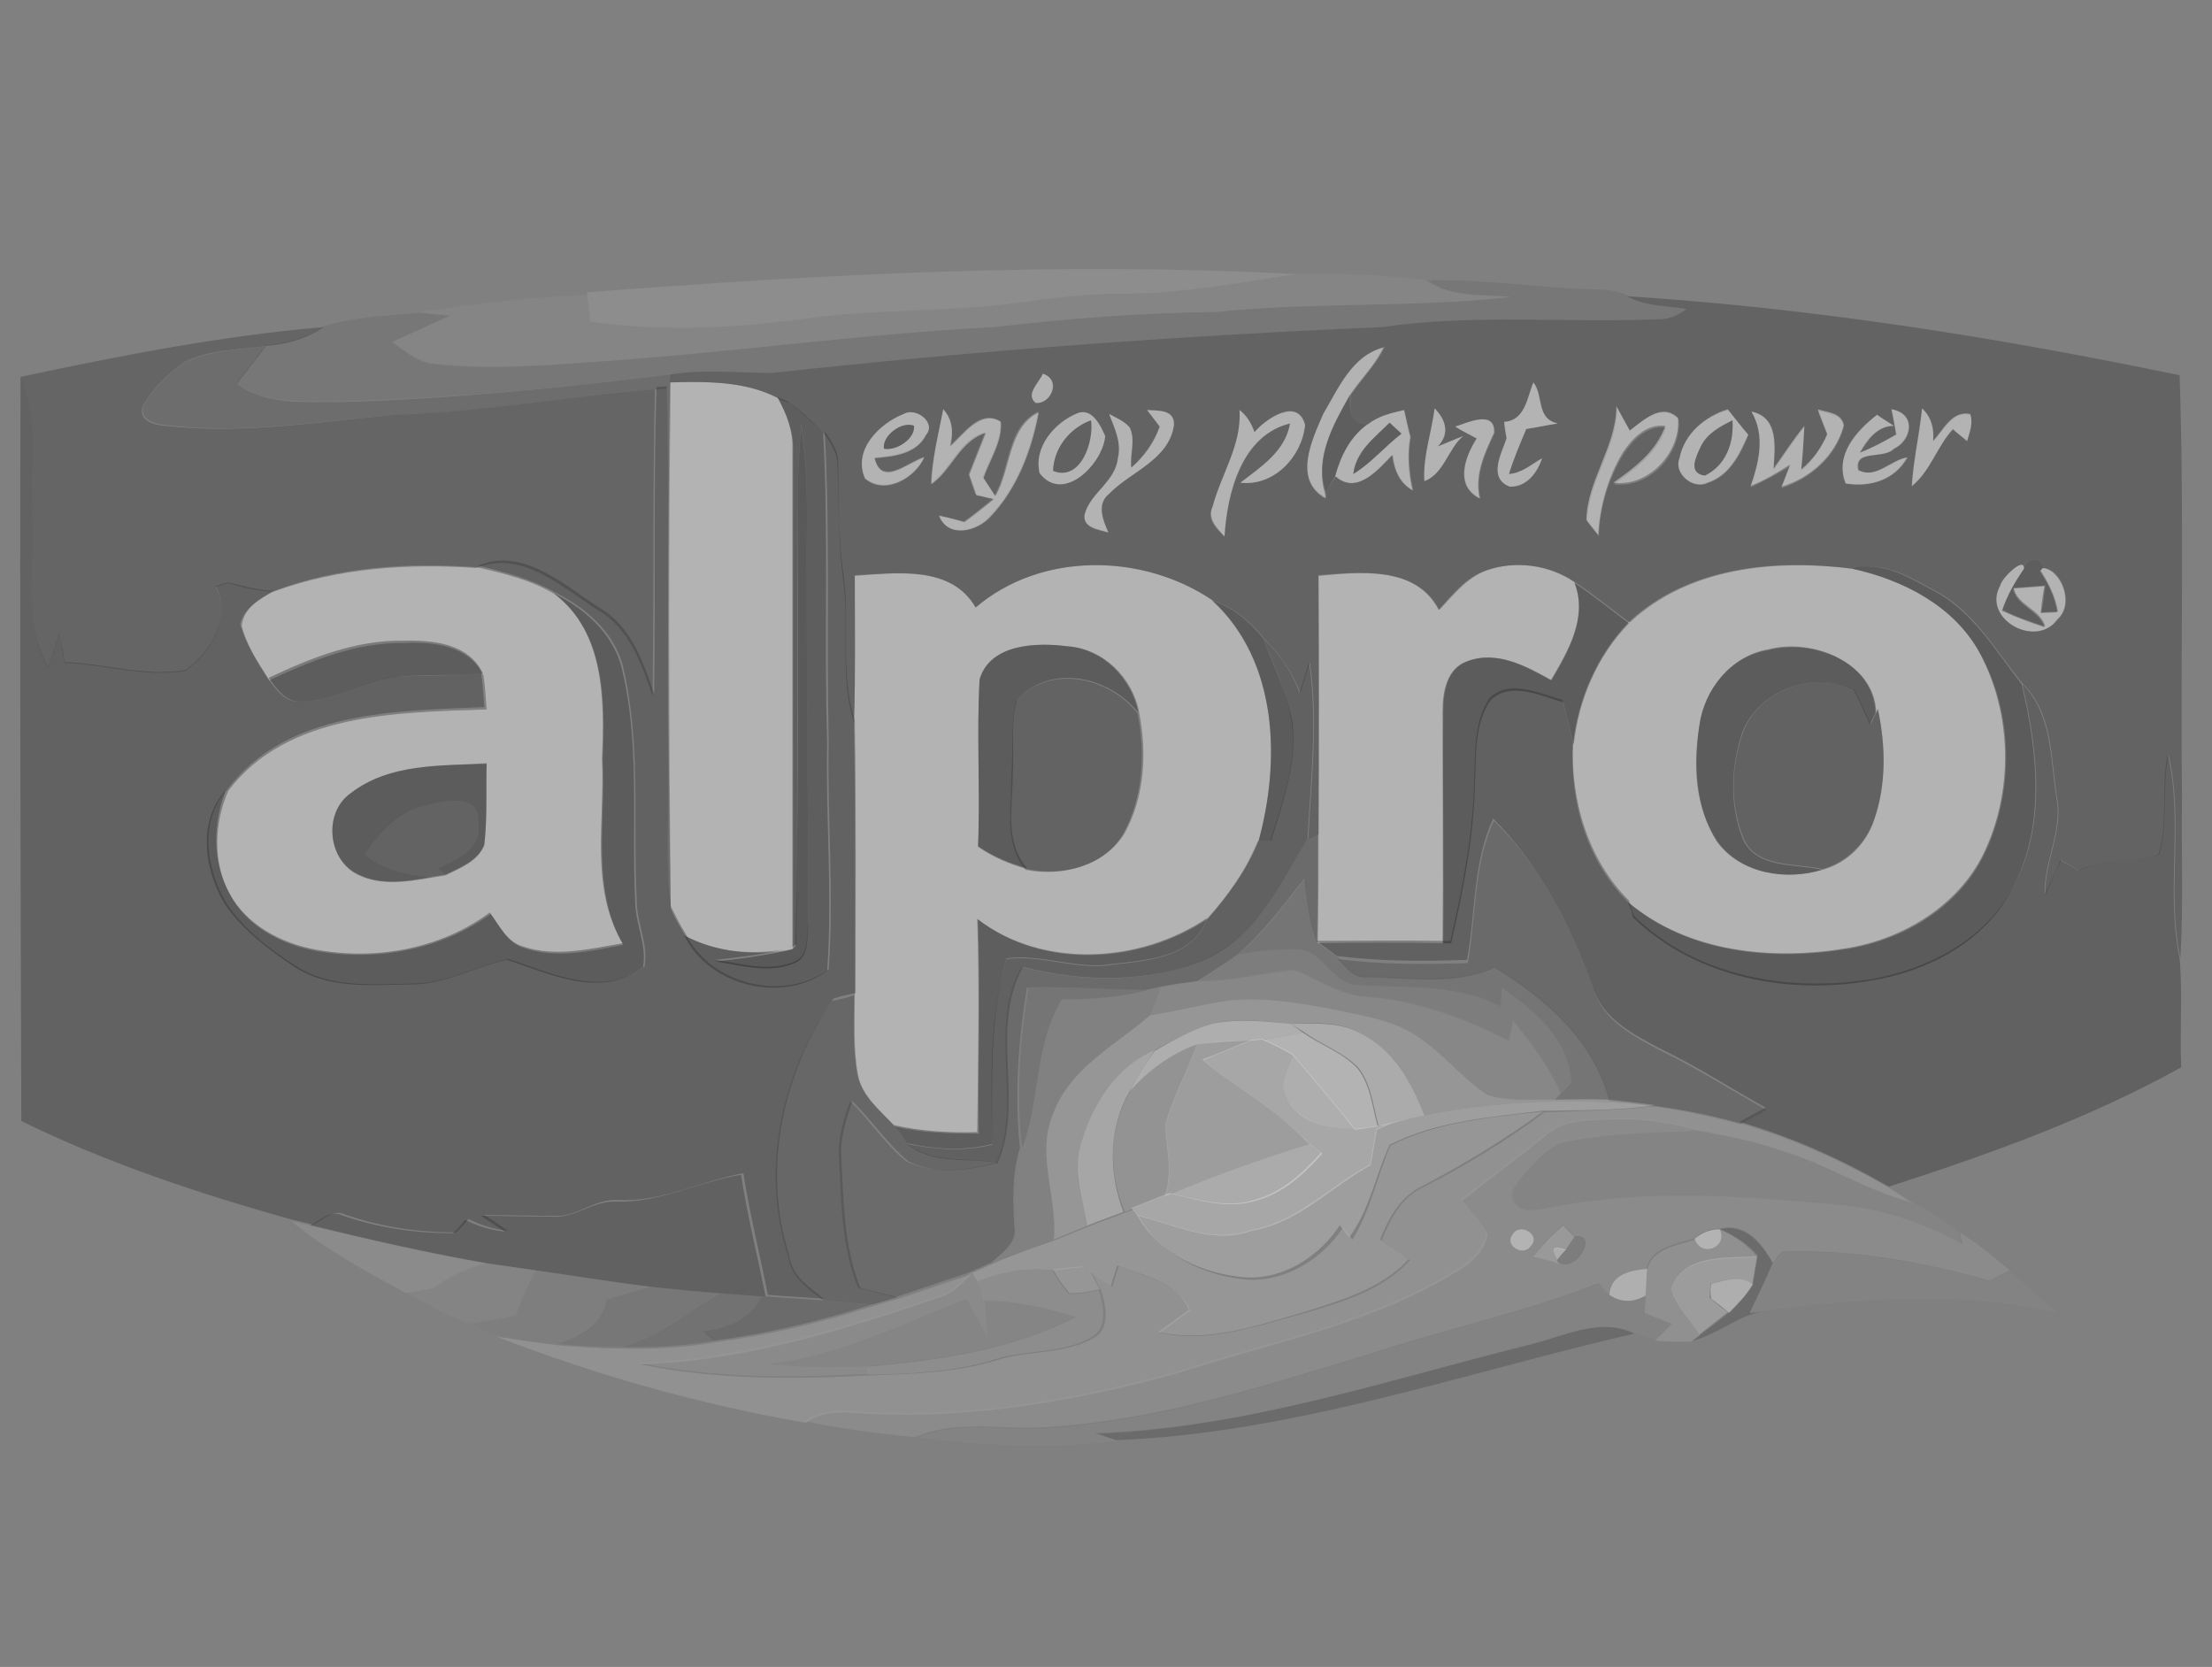 <?xml version="1.0" encoding="utf-8"?>
<!-- Generator: Adobe Illustrator 21.1.0, SVG Export Plug-In . SVG Version: 6.00 Build 0)  -->
<svg version="1.1" id="Layer_1" xmlns="http://www.w3.org/2000/svg" xmlns:xlink="http://www.w3.org/1999/xlink" x="0px" y="0px"
	 viewBox="0 0 280 211" style="enable-background:new 0 0 280 211;" xml:space="preserve">
<rect x="0" y="0" width="280" height="211" fill="#808080" stroke="none"/>
<style type="text/css">
	.st0{opacity:0.4;}
	.st1{fill:#FFFFFF;}
	.st2{fill:#9F9F9F;}
	.st3{fill:#8B8B8B;}
	.st4{fill:#686868;}
	.st5{fill:#383838;}
	.st6{fill:#3B3B3B;}
	.st7{fill:#505050;}
	.st8{fill:#FEFEFE;}
	.st9{fill:#353535;}
	.st10{fill:#2B2B2B;}
	.st11{fill:#1E1E1E;}
	.st12{fill:#313131;}
	.st13{fill:#232323;}
	.st14{fill:#252525;}
	.st15{fill:#282828;}
	.st16{fill:#333333;}
	.st17{fill:#262626;}
	.st18{fill:#373737;}
	.st19{fill:#484848;}
	.st20{fill:#4C4C4C;}
	.st21{fill:#656565;}
	.st22{fill:#2A2A2A;}
	.st23{fill:#797979;}
	.st24{fill:#919191;}
	.st25{fill:#636363;}
	.st26{fill:#818181;}
	.st27{fill:#414141;}
	.st28{fill:#B6B6B6;}
	.st29{fill:#F2F2F2;}
	.st30{fill:#EBEBEB;}
	.st31{fill:#C9C9C9;}
	.st32{fill:#E2E2E2;}
	.st33{fill:#DEDEDE;}
	.st34{fill:#B0B0B0;}
	.st35{fill:#F3F3F3;}
	.st36{fill:#CBCBCB;}
	.st37{fill:#AAAAAA;}
	.st38{fill:#9C9C9C;}
	.st39{fill:#8A8A8A;}
	.st40{fill:#ECECEC;}
	.st41{fill:#9A9A9A;}
	.st42{fill:#BEBEBE;}
	.st43{fill:#777777;}
	.st44{fill:#A8A8A8;}
	.st45{fill:#EDEDED;}
	.st46{fill:#888888;}
	.st47{fill:#C6C6C6;}
	.st48{fill:#898989;}
	.st49{fill:#A0A0A0;}
	.st50{fill:#7A7A7A;}
	.st51{fill:#999999;}
	.st52{fill:#F4F4F4;}
	.st53{fill:#6A6A6A;}
	.st54{fill:#5D5D5D;}
	.st55{fill:#8C8C8C;}
</style>
<g id="_x23_ffffffff" class="st0">
	<path class="st1" d="M84.8,48.4c4.6-0.1,9.4-0.2,13.7,2c1.1,2.1,2,4.3,1.9,6.7c0,21,0,42,0,63l-0.9,0.2c-4.3,0.7-8.8,0.2-12.7-1.8
		c-0.7-1.1-1.4-2.3-1.9-3.5C84.5,92.7,84.5,70.5,84.8,48.4z"/>
	<path class="st1" d="M173.1,53.7c1.3-1,3-1.4,4.6-1.8c0.3,1.1,0.5,2.3,0.8,3.4c-0.4,2.3-0.2,4.6,0.3,6.8c-1.7-1-2.4-2.7-2.6-4.5
		c-1.8,1.9-4.5,5.1-7.2,2.7C169.7,57.7,170.9,55.3,173.1,53.7 M175.9,53.5c-1.9,1.9-4.3,3.6-4.6,6.5c2.3-1.4,4-3.5,6.1-5.1
		C176.9,54.4,176.4,54,175.9,53.5z"/>
	<path class="st1" d="M34.7,74.8c8.2-3.1,17-3.6,25.7-3c3.4,0.8,6.8,1.6,9.8,3.4c6.5,4.9,6.4,13.7,6.1,21c0.4,7.8-1.5,16.3,2.6,23.4
		c-4.1,0.8-8.5,1.8-12.6,0.4c-2-0.6-3-2.7-4.2-4.3c-6.3,4.6-14.5,6-22,4.7c-4.4-0.8-8.9-3.1-11-7.2c-2.2-4-2-9-0.2-13.1
		c7.5-9.9,21.4-9.9,32.7-10.3c-0.1-1.4-0.2-2.9-0.4-4.3c-1.8-3.8-6.4-4.3-10.1-4.1c-6-0.1-11.6,2.2-17,4.7c-1.4-2.2-2.9-4.4-3.5-6.9
		C30.9,76.8,33,75.8,34.7,74.8 M44.4,100.4c-3.3,2.3-3,7.8,0.3,10c2.9,1.8,6.6,1.3,9.9,0.7c0.5-0.1,1.4-0.2,1.8-0.3
		c1.9-0.9,4.1-1.8,4.9-3.8c0.4-3.4,0.2-6.9,0.3-10.3C55.8,96.9,49.3,96.6,44.4,100.4z"/>
	<path class="st1" d="M123.5,76.9c8.3-7.1,21.1-6.9,30-0.9c8.3,7.7,8.6,20.3,5.8,30.5c-1.5,3.7-3.8,6.8-6.4,9.8
		c-8.5,5.7-20.8,6.5-29.1,0.1c0.3,9,0,18.1,0.1,27.1c-3.6,0-7.2-0.1-10.6-0.9c-1.8-2-4.2-3.8-4.7-6.6c-0.6-3.3-0.4-6.6-0.4-9.9
		c0-11.5,0.1-23-0.1-34.5c0.2-6.2,0.1-12.5,0.1-18.7C113.4,72.5,120.4,71.5,123.5,76.9 M124,86c-0.4,7,0.1,14.1-0.2,21.2
		c1.9,1.3,4,2.2,6.2,2.8c4.5,1,9.9-0.4,12.4-4.6c2.5-4.6,2.8-10.1,1.8-15.2c-0.8-4.4-4.5-8.1-9.1-8.4C131.2,81.3,125.3,81.5,124,86z
		"/>
	<path class="st1" d="M182.1,77.2c1.7-1.9,3.4-4.1,6-5c3.7-1.3,8-0.7,11.2,1.5c1.7,4.4-0.7,8.7-2.9,12.4c-3.2-1.8-6.9-3.8-10.6-2.4
		c-2.6,0.9-3.1,3.9-3.1,6.3c-0.1,9.8,0.1,19.6,0,29.4c-5.3-0.1-10.6-0.1-15.9,0c0.1-4.6,0.1-9.1,0.1-13.7c0.1-10.9,0.1-21.9,0-32.8
		C172.2,72.4,179.2,71.6,182.1,77.2z"/>
	<path class="st1" d="M206.1,78.8c7.5-7.1,18.6-8.1,28.4-6.8c6.4,1.4,12.8,4.7,16.1,10.6c4.3,7.7,4.4,17.6,0.6,25.5
		c-3.2,6.7-10.1,10.8-17.2,12c-9.5,1.6-20.2,0.6-27.8-5.8c-5.3-5.2-7.5-12.7-7.1-20C199.7,88.6,202.1,83,206.1,78.8 M215.1,91.9
		c-0.8,4.9-0.6,10.3,2.3,14.6c2.9,4.1,8.7,5,13.3,3.6c3-0.8,5.5-3.2,6.5-6.2c1.6-4.5,1.5-9.5,0.5-14.1l-0.2,0.5
		c-0.1-6.4-8-9.5-13.6-8C219.1,83,215.7,87.3,215.1,91.9z"/>
	<path class="st1" d="M253.2,74.1c0.1-0.8,3.1-3.8,3-2.1c-1.1,1.6-2.1,3.3-2.7,5.2c1.7,0.9,3.6,1.5,5.4,2.1c-0.7-2.3-3.5-2.6-4-4.9
		c1.3-0.1,2.6-0.2,4-0.3c-0.1,0.9-0.3,2.6-0.5,3.4l2.1-0.1c-0.3-1.9-1.2-3.6-2.2-5.2l0.3-0.3c2.3,0,4.1,4.5,1.9,6.5
		C257.7,82.2,250.8,78.3,253.2,74.1z"/>
</g>
<g id="_x23_63b1e3ff" class="st0">
	<path class="st2" d="M74.3,37c29.9-2.3,59.9-3.9,89.9-2.3c-7.4,1.1-14.7,2.5-22.2,2.5c-4.4,0-8.7,0.5-13,1.1
		c-8.6,1.2-17.4,0.8-26,1.9c-9.3,1.3-18.9,1.9-28.3,0.5c-0.1-1.1-0.2-2.2-0.4-3.3L74.3,37z"/>
</g>
<g id="_x23_4e9cd4ff" class="st0">
	<path class="st3" d="M142,37.2c7.5-0.1,14.8-1.4,22.2-2.5c5.4-0.2,10.8,0.1,16.1,0.7l0.4,0.2c3.1,2.1,7,1.6,10.5,2
		c-12.4,1.4-24.9,0.6-37.3,1.9c-9.4,0.1-18.7,0.9-28,1.9c-17.4,0.9-34.6,3.4-52,4.5C67.7,46.3,61.3,46.7,55,46
		c-2.1-0.2-3.7-1.6-5.3-2.8c2.4-1.1,4.9-2.2,7.3-3.3c-1-0.1-2.9-0.3-3.9-0.4c7.1-1.1,14.2-1.9,21.4-2.2c0.1,1.1,0.3,2.2,0.4,3.3
		c9.4,1.4,18.9,0.7,28.3-0.5c8.6-1.1,17.4-0.7,26-1.9C133.3,37.6,137.6,37.2,142,37.2z"/>
</g>
<g id="_x23_2978baff" class="st0">
	<path class="st4" d="M180.7,35.5c6.8-0.2,13.6,0.9,20.4,1.1c1.6,0.1,3.4,0,4.9,0.8c2.3,1.4,5,1.3,7.6,1.7c-1,0.8-2.2,1.2-3.5,1.3
		c-11.7,0.5-23.4-0.7-35,1c-25.8,1.1-51.5,3-77.2,5.8c-4.3,0-8.6-0.5-12.9,0.2C71,49.1,57,50.4,43,50.8c-4.4-0.1-9.3,0.5-13.1-2.3
		c1.2-1.6,2.5-3.2,3.7-4.8c2.6-0.3,5.2-0.9,7.4-2.4C44.8,40.1,49,40,53,39.6c1,0.1,2.9,0.3,3.9,0.4c-2.4,1.1-4.9,2.2-7.3,3.3
		c1.6,1.2,3.3,2.6,5.3,2.8c6.3,0.7,12.8,0.3,19.1-0.2c17.4-1.1,34.6-3.6,52-4.5c9.3-1.1,18.6-1.8,28-1.9c12.4-1.3,24.9-0.5,37.3-1.9
		C187.7,37.2,183.8,37.7,180.7,35.5z"/>
</g>
<g id="_x23_00458eff" class="st0">
	<path class="st5" d="M206,37.5c23.5,1.5,46.8,5.2,69.9,10c0.6,17.8,0.1,35.7,0.3,53.5c-0.1,6.8,0.2,13.6-0.2,20.3
		c-1.8-8.5,0.5-17.3-1.5-25.8c-0.9,4.2,0,8.7-1.2,12.7c-3.2,1.1-7,0.4-10.2,2c-0.7-0.4-1.4-0.9-2.2-1.3c-0.7,1.4-1.3,2.9-2,4.3
		c-0.1-4.2,2.3-8,1.5-12.2c-0.8-4.9-0.5-10.7-4.3-14.4c-3.4-4.1-6.1-9.1-10.9-11.7c-3.2-1.7-6.7-4-10.5-2.9
		c-9.8-1.2-20.8-0.3-28.4,6.8c-2.3-1.7-4.5-3.5-6.9-5.1c-3.2-2.2-7.5-2.8-11.2-1.5c-2.5,0.9-4.2,3.1-6,5c-2.9-5.6-10-4.8-15.3-4.4
		c0,11,0,21.9,0,32.8l-1.3,0.6c0.4-7.5,1.3-15,0.2-22.4c-0.4,1.3-0.8,2.6-1.2,3.9c-1-2.6-2.6-4.9-4.6-6.9c-1.7-2.1-3.8-3.9-6.5-4.8
		c-8.8-6-21.7-6.2-30,0.9c-3.1-5.4-10.1-4.3-15.3-4.1c0,6.3,0.1,12.5-0.1,18.7c-1.9-6-0.5-12.2-1.4-18.3c-0.6-4.7-0.5-9.4-0.7-14.1
		c0.1-1.6-0.8-3-1.7-4.2c-1.4-1.4-2.8-2.7-4.4-3.9c-0.4-0.1-1.1-0.4-1.4-0.6c-4.2-2.2-9-2.1-13.7-2l0.1-1c4.3-0.7,8.6-0.2,12.9-0.2
		c25.6-2.8,51.4-4.7,77.2-5.8c11.6-1.7,23.4-0.5,35-1c1.3,0,2.5-0.5,3.5-1.3C211,38.7,208.3,38.8,206,37.5 M167.5,52.4
		c-1.4,3.3-3.9,8.4,0.4,10.6l-0.1-0.7c0.3-0.5,1-1.5,1.3-2c2.7,2.4,5.4-0.9,7.2-2.7c0.2,1.9,0.9,3.6,2.6,4.5
		c-0.5-2.3-0.7-4.5-0.3-6.8c-0.3-1.1-0.6-2.3-0.8-3.4c-1.6,0.3-3.3,0.7-4.6,1.8c-2.4,0-2.4-1.8-2.2-3.7c1.4-2.1,3.2-3.8,4.3-6.1
		C171.2,45,169.4,49.2,167.5,52.4 M131.1,51c1.9,0.2,3.4-2.9,0.9-3.7C131.6,48.3,129.7,49.9,131.1,51 M194.1,48.4
		c-0.8,1.9-1,4.8-3.7,5c0.1,0.5,0.3,1.6,0.3,2.1c-0.7,1.9-2.4,5,0.4,6.1c2.1,0,3.5-1.8,4.1-3.6c-1.3,0.8-2.6,1.9-4.2,2
		c0.6-2,1.4-3.8,2.2-5.7c1.3-0.2,2.6-0.5,4-0.7C194.4,53,195.5,50.1,194.1,48.4 M114.4,52.4c-3.1,1.2-6.5,4.6-4.9,8.1
		c2.5,2.1,6.3,0,7.5-2.7c-2.2,0.7-5.4,3.8-6.3,0.1c2.3-0.2,5.3-0.5,6.5-2.9C118.6,53.5,115.9,51.5,114.4,52.4 M119.4,51.8
		c-0.6,3.1-1.4,6.2-1.6,9.4c2.7-1.9,3.6-5.6,6.9-6.5c-0.7,1.8-1.4,3.5-2.1,5.3c0.2,0.7,0.6,2,0.9,2.6c0.5,0.1,1.6,0.4,2.2,0.5
		c-1.2,1-2.4,2-3.7,2.9c-1.1-0.3-2.1-0.5-3.2-0.8c1.1,2.9,4.8,2.1,6.5,0.1c3.4-3.5,5.2-8.4,6.1-13.2c-4,1.9-3.5,7.2-5.5,10.6
		c-0.5-0.8-1-1.5-1.5-2.3c0.8-2.3,2.4-4.5,2.2-7.1c-2.6-1.6-4.7,1.7-6.4,3.1C120.7,54.8,120.6,53.1,119.4,51.8 M136.4,52.3
		c-2.9,1.1-5.6,4.3-4.8,7.6c3,3.9,8-1.2,8.3-4.7C139.3,53.8,138.2,51.6,136.4,52.3 M140.4,52.4c0.6,1.8,1.6,3.6,1.1,5.6
		c-0.3,2.9-3.5,4.4-4.2,7.1c-0.3,1.8,1.8,2,3,2.3c-0.7-1.6-1.6-3.6,0.1-4.9c2.7-2.8,7.6-4.3,8.2-8.7c0.1-2-2-1.8-3.4-1.9
		c0.4,0.5,1.2,1.6,1.6,2.1c-0.8,2-2,3.8-3.6,5.2c-0.2-1.7,0.5-3.5-0.2-5.1C142.3,53.3,141.3,52.9,140.4,52.4 M156.9,51.9
		c0.3,4.4-2.3,8.1-3.4,12.2c-0.8,1.6,0.4,2.8,1.5,3.8c0.4-5.5,2.2-12.8,8.3-14.3c-0.6,3.5-3.6,5.5-6.3,7.5c4.2,0.5,7.8-3.3,8.2-7.3
		c-0.9-3.5-5-0.7-6.4,0.9C158.4,53.6,157.9,52.6,156.9,51.9 M181.6,51.7c-0.4,3.1-1.5,6.1-1.3,9.2c2.4-0.9,3-4.1,4.9-5.7
		c-0.8,0.3-2.4,1-3.2,1.3C183.5,54.9,183,53.1,181.6,51.7 M206.3,54.5c-0.4-0.7-1.2-2.2-1.6-2.9c0,5.1-3.7,9.4-3.8,14.4
		c0.4,0.5,1.1,1.4,1.5,1.9c0.1-3.7,1.2-7.3,3.1-10.4c1.2-1.8,3-3.7,5.4-3.4c-1.1,3.2-3.9,5.3-6.6,7.2c4.5,0.6,8.6-3.9,8.2-8.2
		C210.3,50.9,208,53.3,206.3,54.5 M212.6,58c-0.8,1.9,1.7,4,3.5,3.2c2.8-0.9,4.2-3.6,5.2-6.1c-0.9-1.1-1.7-2.2-2.6-3.2
		C215.8,52.8,213.2,54.9,212.6,58 M221.7,52.1c1.8,3,1,6.5-0.1,9.6c1.7-0.8,3.4-1.7,5-2.7c-0.3,0.7-0.8,2.1-1.1,2.8
		c3.7-1.2,6.9-4,7.9-7.8c-0.3-1.6-2.1-1.7-3.3-2c0.4,1,0.8,2.1,1.2,3.1c-0.8,1.7-1.9,3.3-3.3,4.5c0.2-1.8,0.3-3.6,0.4-5.5
		c-1.4,1.7-2.6,3.6-3.9,5.4C224.6,56.6,225.1,52.8,221.7,52.1 M243.3,51.7c-0.4,3.3-1.1,6.6-1.3,9.9c2.3-1.9,3.1-5,5.2-7.2
		c0.5,0.4,1.4,1.1,1.8,1.5c0.3-1.1,0.8-2.2,0.4-3.4c-2.3-0.5-3.4,2.1-4.7,3.4C244.9,54.2,244.5,52.8,243.3,51.7 M184.2,54
		c0.9,0.5,1.8,1,2.8,1.5c-1.6,2.3-2.8,6,0.4,7.6c-0.7-3,0.6-5.7,1.8-8.3C189.3,51.8,185.7,53.6,184.2,54 M237.6,52.5
		c-2.7,2-5.4,5.1-3.9,8.7c3.1,0.5,6.2-0.4,7.8-3.3c-2.1,0.4-4,2.8-6.2,1.6c-0.6-2.7,3.2-1.3,4.5-2.7c2.2-1,2.9-4.4-0.3-5
		c0.1,0.8,0.4,2.4,0.6,3.2c-1.5,0.8-3,1.6-4.6,2.3c0.9-1.6,2.2-3.4,4.3-3.4C239,53.5,238.3,53,237.6,52.5 M256.2,72
		c0.1-1.7-2.9,1.2-3,2.1c-2.4,4.2,4.5,8.1,7.2,4.3c2.3-2,0.4-6.4-1.9-6.5C259.1,70.7,256.2,70.2,256.2,72z"/>
</g>
<g id="_x23_004894ff" class="st0">
	<path class="st6" d="M2.6,47.7c12.7-2.7,25.5-5.2,38.4-6.3c-2.2,1.5-4.8,2.2-7.4,2.4c-3.4,0.5-7,0.4-10.2,2c-2.1,1.4-4,3.3-5.3,5.5
		c-0.7,1.9,1.3,2.5,2.8,2.6c9.7,1.1,19.4-0.5,29.1-1.4c11-0.3,21.9-2.3,32.9-3.2c-0.3,12.9-0.1,25.8-0.3,38.8
		c-1.4-4.1-2.9-8.5-6.8-10.8c-4.6-2.9-9.7-7.8-15.5-5.4c-8.7-0.6-17.5,0-25.7,3c-1.9-0.1-3.8-0.5-5.7-1.1c-0.4,0.1-1.2,0.4-1.6,0.5
		c2.1,4-0.6,8.2-3.8,10.6c-5.1,0.9-10.2-0.8-15.3-1c-0.3-1.2-0.5-2.4-0.7-3.6c-0.5,1.4-0.9,2.8-1.4,4.2c-3.3-5.6-1.6-12.3-2-18.5
		C3.7,59.9,5.2,53.4,2.6,47.7z"/>
</g>
<g id="_x23_1160a8ff" class="st0">
	<path class="st7" d="M23.5,45.8c3.2-1.5,6.8-1.5,10.2-2c-1.2,1.6-2.5,3.2-3.7,4.8c3.8,2.8,8.7,2.2,13.1,2.3c14-0.4,28-1.8,41.9-3.5
		l-0.1,1c-0.3,22.2-0.2,44.4,0,66.6c-0.7-5.3-0.2-10.6-0.3-15.9c-0.1-16.6,0.2-33.3-0.2-49.9l-1.3,0.1c-11,0.9-21.9,2.9-32.9,3.2
		C40.4,53.3,30.6,55,21,53.8c-1.4-0.1-3.5-0.7-2.8-2.6C19.5,49.1,21.3,47.2,23.5,45.8z"/>
</g>
<g id="_x23_fffefdff" class="st0">
	<path class="st8" d="M167.5,52.4c1.9-3.2,3.6-7.4,7.6-8.4c-1.1,2.3-2.9,4-4.3,6.1c-2.1,3.7-4.4,7.9-3.1,12.3l0.1,0.7
		C163.6,60.8,166.1,55.6,167.5,52.4z"/>
	<path class="st8" d="M131.1,51c-1.4-1.1,0.6-2.7,0.9-3.7C134.4,48.1,133,51.2,131.1,51z"/>
	<path class="st8" d="M194.1,48.4c1.3,1.7,0.3,4.6,3.1,5.2c-1.3,0.2-2.6,0.5-4,0.7c-0.8,1.9-1.6,3.8-2.2,5.7c1.6-0.1,2.8-1.2,4.2-2
		c-0.6,1.9-2,3.7-4.1,3.6c-2.8-1.1-1-4.2-0.4-6.1c-0.1-0.5-0.3-1.6-0.3-2.1C193.1,53.2,193.3,50.3,194.1,48.4z"/>
	<path class="st8" d="M114.4,52.4c1.5-0.9,4.2,1.1,2.8,2.7c-1.2,2.4-4.1,2.7-6.5,2.9c0.9,3.7,4.1,0.6,6.3-0.1
		c-1.2,2.7-5,4.8-7.5,2.7C107.9,57,111.3,53.6,114.4,52.4 M111.9,56.8c1.5,0.3,4-1.2,3.8-2.9C114.1,53.3,111.6,55.2,111.9,56.8z"/>
	<path class="st8" d="M119.4,51.8c1.2,1.3,1.3,3,0.9,4.7c1.7-1.5,3.8-4.7,6.4-3.1c0.2,2.5-1.4,4.8-2.2,7.1c0.5,0.8,1,1.5,1.5,2.3
		c2-3.4,1.6-8.7,5.5-10.6c-0.9,4.8-2.7,9.6-6.1,13.2c-1.7,1.9-5.4,2.8-6.5-0.1c1.1,0.2,2.1,0.5,3.2,0.8c1.2-0.9,2.5-1.9,3.7-2.9
		c-0.5-0.1-1.6-0.4-2.2-0.5c-0.2-0.7-0.7-2-0.9-2.6c0.7-1.8,1.4-3.5,2.1-5.3c-3.3,1-4.3,4.7-6.9,6.5C118,58,118.8,54.9,119.4,51.8z"
		/>
	<path class="st8" d="M136.4,52.3c1.8-0.7,2.9,1.5,3.5,2.9c-0.3,3.5-5.3,8.6-8.3,4.7C130.8,56.6,133.5,53.5,136.4,52.3 M133.3,59.6
		c3.4,1.4,5.2-3.7,4.8-6.4C135.4,54.2,133.4,56.7,133.3,59.6z"/>
	<path class="st8" d="M140.4,52.4c0.9,0.5,1.9,0.9,2.6,1.7c0.8,1.6,0,3.4,0.2,5.1c1.6-1.4,2.9-3.1,3.6-5.2c-0.4-0.5-1.2-1.6-1.6-2.1
		c1.4,0.1,3.5-0.1,3.4,1.9c-0.6,4.4-5.5,5.9-8.2,8.7c-1.6,1.3-0.8,3.3-0.1,4.9c-1.2-0.4-3.3-0.6-3-2.3c0.7-2.7,3.9-4.1,4.2-7.1
		C142,56,141.1,54.2,140.4,52.4z"/>
	<path class="st8" d="M156.9,51.9c0.9,0.7,1.5,1.7,1.9,2.8c1.4-1.7,5.5-4.5,6.4-0.9c-0.4,4-3.9,7.8-8.2,7.3c2.6-2,5.7-4,6.3-7.5
		c-6.2,1.5-8,8.9-8.3,14.3c-1-1.1-2.2-2.3-1.5-3.8C154.6,60,157.2,56.3,156.9,51.9z"/>
	<path class="st8" d="M181.6,51.7c1.4,1.4,2,3.2,0.4,4.8c0.8-0.3,2.4-1,3.2-1.3c-1.9,1.6-2.4,4.8-4.9,5.7
		C180.1,57.8,181.2,54.8,181.6,51.7z"/>
	<path class="st8" d="M206.3,54.5c1.7-1.3,4.1-3.6,6.1-1.6c0.4,4.3-3.7,8.8-8.2,8.2c2.7-1.9,5.4-3.9,6.6-7.2
		c-2.4-0.3-4.2,1.6-5.4,3.4c-1.9,3.2-2.9,6.8-3.1,10.4c-0.4-0.5-1.1-1.4-1.5-1.9c0.1-5,3.8-9.3,3.8-14.4
		C205.1,52.3,205.9,53.8,206.3,54.5z"/>
	<path class="st8" d="M212.6,58c0.6-3.1,3.2-5.3,6.1-6.2c0.9,1.1,1.7,2.2,2.6,3.2c-1.1,2.5-2.4,5.2-5.2,6.1
		C214.3,62,211.8,59.9,212.6,58 M215.3,56.5c-0.6,1.3-1.7,3.4,0.5,3.7c2.7-1.3,3.7-4.2,3.5-7C217.7,54,216.1,54.8,215.3,56.5z"/>
	<path class="st8" d="M221.7,52.1c3.5,0.7,3,4.5,2.8,7.2c1.3-1.8,2.5-3.7,3.9-5.4c-0.1,1.8-0.2,3.6-0.4,5.5c1.5-1.2,2.6-2.8,3.3-4.5
		c-0.4-1-0.8-2-1.2-3.1c1.2,0.4,3,0.4,3.3,2c-1,3.8-4.2,6.7-7.9,7.8c0.3-0.7,0.8-2.1,1.1-2.8c-1.6,1-3.2,2-5,2.7
		C222.6,58.6,223.5,55.2,221.7,52.1z"/>
	<path class="st8" d="M243.3,51.7c1.2,1.1,1.5,2.6,1.4,4.1c1.3-1.4,2.4-3.9,4.7-3.4c0.4,1.2-0.1,2.3-0.4,3.4
		c-0.5-0.4-1.4-1.1-1.8-1.5c-2,2.2-2.8,5.3-5.2,7.2C242.2,58.2,243,55,243.3,51.7z"/>
	<path class="st8" d="M184.2,54c1.5-0.5,5.1-2.2,4.9,0.8c-1.2,2.6-2.5,5.3-1.8,8.3c-3.2-1.6-1.9-5.2-0.4-7.6
		C186,55,185.1,54.6,184.2,54z"/>
	<path class="st8" d="M237.6,52.5c0.7,0.5,1.4,0.9,2.1,1.4c-2.1,0-3.4,1.8-4.3,3.4c1.6-0.6,3.1-1.4,4.6-2.3
		c-0.1-0.8-0.4-2.4-0.6-3.2c3.3,0.6,2.5,4,0.3,5c-1.3,1.4-5.1,0-4.5,2.7c2.2,1.2,4.1-1.3,6.2-1.6c-1.6,2.9-4.8,3.8-7.8,3.3
		C232.2,57.6,235,54.6,237.6,52.5z"/>
	<path class="st8" d="M159.8,131.6c1.7-0.2,3.4-0.6,5.1-0.9c2.3,1.6,5,2.5,6.9,4.5c1.7,2.1,1.9,4.9,2.6,7.4c-1,0.1-1.9,0.3-2.9,0.4
		c-2.5-3.2-5.2-6.3-7.8-9.4C162.4,132.8,161.1,132.2,159.8,131.6z"/>
	<path class="st8" d="M191.5,156.2c0.9-1.5,3.6,0.1,2.3,1.5C192.8,159.2,190.3,157.6,191.5,156.2z"/>
	<path class="st8" d="M214.5,156.8c1-0.8,2-1.2,3.2-1.2C218.8,157.9,215.3,159.3,214.5,156.8z"/>
</g>
<g id="_x23_004185ff" class="st0">
	<path class="st9" d="M2.6,47.7c2.6,5.7,1.1,12.2,1.5,18.2c0.4,6.2-1.3,12.9,2,18.5c0.5-1.4,0.9-2.8,1.4-4.2
		c0.2,1.2,0.5,2.4,0.7,3.6c5.1,0.2,10.3,1.9,15.3,1c3.2-2.4,5.9-6.6,3.8-10.6c0.4-0.1,1.2-0.4,1.6-0.5c1.9,0.5,3.8,1,5.7,1.1
		c-1.7,1-3.7,2.1-4.2,4.2c0.7,2.5,2.1,4.7,3.5,6.9c1,1.3,2.1,3,4,2.9c4.3,0.1,7.9-2.7,12-3.1c3.7-0.3,7.4-0.1,11-0.5
		c0.2,1.4,0.3,2.9,0.4,4.3C50.2,90,36.3,89.9,28.8,99.9c-3.7,4-2.7,10.2-0.1,14.5c2.2,3.3,5.5,5.8,8.8,7.9c4.3,2.8,9.7,2.3,14.6,2.2
		c4.3,0.1,8.1-2.3,12.3-3.1c5.5,1.8,11.9,5,17.2,0.9c0.5-2.7-1-5.5-1-8.3c-0.5-10,0.6-20.1-1.8-29.9c-1.2-4.2-4.7-7.2-8.5-9.1
		c-3-1.7-6.4-2.6-9.8-3.4c5.8-2.4,10.9,2.5,15.5,5.4c3.9,2.3,5.4,6.8,6.8,10.8c0.2-12.9-0.1-25.8,0.3-38.8l1.3-0.1
		c0.4,16.6,0.1,33.3,0.2,49.9c0.1,5.3-0.4,10.7,0.3,15.9c0.6,1.2,1.2,2.4,1.9,3.5c3.1,6.4,12.4,8.7,18.1,4.5
		c0.7-9.6-0.2-19.2,0-28.9c-0.3-13.1,0.2-26.2-0.5-39.2c0.9,1.3,1.8,2.6,1.7,4.2c0.1,4.7,0,9.4,0.7,14.1c0.8,6.1-0.5,12.4,1.4,18.3
		c0.2,11.5,0.1,23,0.1,34.5c-1,0.2-1.9,0.4-2.8,0.7c-6.4,9.4-9.1,21.5-5.6,32.5c0.3,2.6,2.5,4,4.4,5.5c-2.4-0.2-4.8-0.3-7.1-0.5
		c-1-5.1-2.3-10.2-3.1-15.4c-5.4,1-10.4,3.7-15.9,3.4c-2.9-0.2-5.2,2.2-8.1,2c-2.9,0-5.9-0.1-8.8-0.1c1,0.6,2,1.3,3,2
		c-1.8-0.2-3.4-0.7-5-1.5c-0.5,0.6-1,1.2-1.6,1.7c-4.8,0-9.6-0.7-14.1-2.3c-1.5-0.7-2.7,0.8-4,1.3c-0.6-0.1-1.9-0.5-2.6-0.6
		c-11.7-3.3-23.3-7.1-34.3-12.5C2.6,110.6,2.5,79.2,2.6,47.7z"/>
</g>
<g id="_x23_112c69ff" class="st0">
	<path class="st10" d="M98.4,50.3c0.4,0.1,1.1,0.4,1.4,0.6c1.6,1.1,3.1,2.5,4.4,3.9c0.7,13.1,0.1,26.2,0.5,39.2
		c-0.2,9.6,0.7,19.3,0,28.9c-5.7,4.2-15,1.9-18.1-4.5c3.9,2.1,8.3,2.5,12.7,1.8c-2.9,0.6-5.8,1-8.7,1.3c3.3,0.5,6.8,1.6,10,0.2
		c1.9-0.8,1.4-3.1,1.7-4.8c0-16-0.2-32-0.2-48c0.1-5.1,0.1-10.2-0.7-15.2c-0.2,2.7-0.4,5.4-0.4,8.1c-0.1,19.2,0,38.5-0.2,57.7
		l-0.5,0.4c0-21,0-42,0-63C100.4,54.6,99.6,52.4,98.4,50.3z"/>
	<path class="st10" d="M167.8,62.3c-1.4-4.4,1-8.6,3.1-12.3c-0.1,1.8-0.1,3.7,2.2,3.7c-2.2,1.6-3.4,4-4.1,6.6
		C168.7,60.8,168.1,61.8,167.8,62.3z"/>
	<path class="st10" d="M111.9,56.8c-0.3-1.6,2.3-3.6,3.8-2.9C115.8,55.6,113.4,57.1,111.9,56.8z"/>
	<path class="st10" d="M175.9,53.5c0.5,0.5,1,0.9,1.5,1.4c-2.1,1.6-3.8,3.7-6.1,5.1C171.7,57.1,174,55.4,175.9,53.5z"/>
	<path class="st10" d="M256.2,72c0.1-1.8,2.9-1.3,2.3,0l-0.3,0.3c1.1,1.6,1.9,3.3,2.2,5.2l-2.1,0.1c0.1-0.9,0.3-2.6,0.5-3.4
		c-1.3,0.1-2.6,0.2-4,0.3c0.5,2.3,3.3,2.7,4,4.9c-1.8-0.6-3.7-1.3-5.4-2.1C254.1,75.3,255.1,73.6,256.2,72z"/>
</g>
<g id="_x23_1b164dff" class="st0">
	<path class="st11" d="M101,62c0-2.7,0.2-5.4,0.4-8.1c0.8,5,0.8,10.1,0.7,15.2c0,16,0.2,32,0.2,48c-0.2,1.7,0.2,4-1.7,4.8
		c-3.2,1.4-6.8,0.3-10-0.2c2.9-0.3,5.8-0.7,8.7-1.3l0.9-0.2l0.5-0.4C101.1,100.4,101,81.2,101,62z"/>
</g>
<g id="_x23_003c7dff" class="st0">
	<path class="st12" d="M133.3,59.6c0.1-2.9,2.1-5.4,4.8-6.4C138.5,56,136.8,61,133.3,59.6z"/>
	<path class="st12" d="M215.3,56.5c0.8-1.6,2.5-2.5,4-3.3c0.2,2.8-0.8,5.7-3.5,7C213.6,59.9,214.7,57.8,215.3,56.5z"/>
	<path class="st12" d="M256,86.6c3.8,3.8,3.5,9.5,4.3,14.4c0.8,4.2-1.6,8-1.5,12.2c0.7-1.4,1.4-2.8,2-4.3c0.7,0.4,1.5,0.8,2.2,1.3
		c3.2-1.6,7-0.9,10.2-2c1.3-4,0.3-8.5,1.2-12.7c2,8.5-0.3,17.3,1.5,25.8c0.4,4.6,0,9.2,0.2,13.8c-11.7,6.5-24.3,11-37,15.1
		c-5.9-3.4-12.3-6.3-18.9-8.2c1.1-0.6,2.2-1.2,3.3-1.8c-4.5-2.5-8.8-5.3-13.4-7.5c-3.4-1.8-7.3-3.8-8.5-7.8
		c-2.8-7.8-6.7-15.4-12.6-21.3c-2.6,5.7-2.2,11.9-3.3,17.9c-5.5,0.2-11,0.2-16.5-0.5c-0.9-0.7-1.7-1.3-2.6-1.9
		c5.3,0,10.6-0.1,15.9,0c0.3,0,0.8,0,1.1,0c1.5-6.7,2.9-13.5,3-20.4c0.2-3.5-0.1-7.4,2-10.4c2.6-2.4,6.3-0.5,9.2,0.3
		c0.4,1.8,0.9,3.6,1.3,5.4c-0.3,7.3,1.9,14.8,7.1,20c0.1,0.5,0.4,1.4,0.6,1.9c7.8,7.7,19.7,9.8,30.3,8c7-1.3,14.1-4.9,17.6-11.4
		C259.1,104.7,258,95.2,256,86.6z"/>
</g>
<g id="_x23_142156ff" class="st0">
	<path class="st13" d="M234.5,72c3.8-1.1,7.3,1.2,10.5,2.9c4.8,2.6,7.6,7.5,10.9,11.7c2,8.5,3.1,18.1-1.3,26.1
		c-3.4,6.5-10.5,10.2-17.6,11.4c-10.5,1.9-22.4-0.3-30.3-8c-0.1-0.5-0.4-1.4-0.6-1.9c7.6,6.4,18.3,7.4,27.8,5.8
		c7.1-1.2,14-5.4,17.2-12c3.8-7.9,3.6-17.8-0.6-25.5C247.3,76.7,240.9,73.4,234.5,72z"/>
</g>
<g id="_x23_14245dff" class="st0">
	<path class="st14" d="M199.3,73.8c2.4,1.6,4.6,3.4,6.9,5.1c-4,4.1-6.4,9.7-7,15.4c-0.4-1.8-0.9-3.6-1.3-5.4
		c-2.9-0.8-6.6-2.7-9.2-0.3c-2.1,3-1.8,6.9-2,10.4c-0.1,6.9-1.5,13.7-3,20.4c-0.3,0-0.8,0-1.1,0c0.1-9.8,0-19.6,0-29.4
		c0-2.4,0.5-5.4,3.1-6.3c3.7-1.4,7.4,0.6,10.6,2.4C198.5,82.4,201,78.1,199.3,73.8z"/>
</g>
<g id="_x23_152359ff" class="st0">
	<path class="st14" d="M70.1,75.1c3.8,1.9,7.3,4.9,8.5,9.1c2.5,9.8,1.3,19.9,1.8,29.9c0,2.8,1.5,5.5,1,8.3
		c-5.3,4.1-11.7,0.9-17.2-0.9c-4.1,0.8-7.9,3.2-12.3,3.1c-4.9,0.1-10.3,0.6-14.6-2.2c-3.3-2.2-6.5-4.6-8.8-7.9
		c-2.6-4.3-3.6-10.5,0.1-14.5C27,104,26.8,109,29,113c2.2,4.1,6.6,6.4,11,7.2c7.6,1.4,15.8-0.1,22-4.7c1.2,1.6,2.1,3.7,4.2,4.3
		c4.1,1.4,8.5,0.3,12.6-0.4c-4.2-7.1-2.2-15.6-2.6-23.4C76.5,88.8,76.6,80,70.1,75.1z"/>
</g>
<g id="_x23_191f57ff" class="st0">
	<path class="st13" d="M153.4,76c2.7,0.9,4.8,2.7,6.5,4.8c1.3,3.5,3,6.9,3.7,10.6c0.6,5.2-1.2,10.2-2.7,15c-0.4,0-1.2,0.1-1.6,0.1
		C162.1,96.3,161.8,83.7,153.4,76z"/>
</g>
<g id="_x23_152761ff" class="st0">
	<path class="st15" d="M34,85.8c5.3-2.5,11-4.8,17-4.7c3.7-0.1,8.3,0.3,10.1,4.1c-3.7,0.4-7.4,0.1-11,0.5c-4.2,0.4-7.8,3.1-12,3.1
		C36.1,88.9,35,87.1,34,85.8z"/>
</g>
<g id="_x23_01407aff" class="st0">
	<path class="st16" d="M159.9,80.8c2,1.9,3.6,4.2,4.6,6.9c0.4-1.3,0.8-2.6,1.2-3.9c1.1,7.4,0.2,15-0.2,22.4
		c-3.4,5.7-6.5,12.4-13,15.3c-7.3,3-15.5,2.8-23,0.9c-4.3,7.7,0.2,17-3.2,24.8c-3.8-0.7-8.3,0.3-11.5-2.4c3.5,0.7,7.2,1,10.8,0.1
		c-0.1-7.8-0.5-15.9,1.8-23.5c4.5-0.6,9,1.5,13.5,0.7c4.4-0.5,10.2-0.9,11.9-5.8c2.6-2.9,4.9-6.1,6.4-9.8c0.4,0,1.2-0.1,1.6-0.1
		c1.5-4.8,3.4-9.8,2.7-15C162.9,87.7,161.3,84.3,159.9,80.8z"/>
</g>
<g id="_x23_14245cff" class="st0">
	<path class="st14" d="M124,86c1.3-4.5,7.2-4.7,11-4.2c4.6,0.3,8.2,4,9.1,8.4c-3.7-4.6-11.1-6.3-15.4-1.6c-0.8,3.1-0.3,6.3-0.5,9.4
		c0,4-1.1,8.5,1.8,11.9c-2.2-0.6-4.3-1.5-6.2-2.8C124.1,100.2,123.6,93.1,124,86z"/>
</g>
<g id="_x23_13255dff" class="st0">
	<path class="st17" d="M215.1,91.9c0.6-4.6,4-8.9,8.7-9.7c5.6-1.5,13.4,1.6,13.6,8c-0.2,0.4-0.5,1.1-0.7,1.5c-0.7-1.5-1.3-3-2.1-4.4
		c-5.1-2.5-12.1,0.1-14.1,5.5c-1.4,4.3-1.6,9.1,0.1,13.4c1.7,3.8,6.6,3.1,10,3.9c-4.6,1.4-10.3,0.5-13.3-3.6
		C214.6,102.2,214.4,96.8,215.1,91.9z"/>
</g>
<g id="_x23_00438aff" class="st0">
	<path class="st18" d="M128.6,88.7c4.3-4.7,11.8-3,15.4,1.6c1,5,0.7,10.6-1.8,15.2c-2.4,4.2-7.9,5.5-12.4,4.6
		c-2.8-3.4-1.7-7.9-1.8-11.9C128.3,94.9,127.9,91.7,128.6,88.7z"/>
	<path class="st18" d="M46.2,108.2c1.7-3.1,4.4-5.6,7.9-6.3c2.2-0.5,6.6-1.5,6.4,2c0.7,3.4-2.6,5-5.2,6c0.3,0.2,0.8,0.6,1.1,0.8
		c-0.5,0.1-1.4,0.2-1.8,0.3C51.6,110.8,48.6,110.1,46.2,108.2z"/>
</g>
<g id="_x23_004187ff" class="st0">
	<path class="st9" d="M220.6,92.8c1.9-5.4,9-8,14.1-5.5c0.8,1.4,1.4,2.9,2.1,4.4c0.2-0.4,0.5-1.1,0.7-1.5l0.2-0.5
		c1,4.6,1.1,9.6-0.5,14.1c-1,2.9-3.5,5.4-6.5,6.2c-3.4-0.8-8.4-0.1-10-3.9C219,101.9,219.1,97.1,220.6,92.8z"/>
</g>
<g id="_x23_14255dff" class="st0">
	<path class="st17" d="M44.4,100.4c4.9-3.8,11.4-3.4,17.2-3.8c-0.1,3.4,0.1,6.9-0.3,10.3c-0.8,2.1-3.1,2.9-4.9,3.8
		c-0.3-0.2-0.8-0.6-1.1-0.8c2.6-1,5.9-2.6,5.2-6c0.2-3.5-4.2-2.5-6.4-2c-3.5,0.7-6.2,3.3-7.9,6.3c2.4,1.9,5.4,2.6,8.4,2.8
		c-3.2,0.6-6.9,1.2-9.9-0.7C41.4,108.2,41.1,102.7,44.4,100.4z"/>
</g>
<g id="_x23_005d9fff" class="st0">
	<path class="st19" d="M189.1,103.9c6,5.8,9.8,13.5,12.6,21.3c1.2,4,5.1,6,8.5,7.8c4.6,2.2,8.9,5,13.4,7.5c-1.1,0.6-2.2,1.2-3.3,1.8
		c-3.5-0.9-7.1-1.7-10.7-2.2c-2-0.3-3.9-0.6-5.9-0.7c-1.9-7.6-8.1-13-14.5-16.9c-5.1,2.3-10.8,1.3-16.2,1.2
		c-1.7,0.2-2.6-1.3-3.7-2.3c5.5,0.7,11,0.7,16.5,0.5C186.9,115.8,186.5,109.5,189.1,103.9z"/>
</g>
<g id="_x23_0061adff" class="st0">
	<path class="st20" d="M165.5,106.2l1.3-0.6c0,4.6,0,9.1-0.1,13.7c-1-2.6-1.3-5.4-1.6-8.1c-2.6,3.3-5.2,6.8-8.4,9.6
		c-1.7,1.2-3.4,2.3-5.2,3.4c-1.6,0.2-3.1,0.4-4.7,0.7c-0.4,0.1-1.3,0.3-1.7,0.4c-5,0-10.1-0.5-15.1-0.3c-1.1,6.7-1.6,13.5-0.9,20.3
		c-1,3.3-0.9,6.7-0.7,10c0.4,2-1.6,3.3-2.9,4.5c-0.9,0.4-1.8,0.8-2.7,1.2l-0.2,0.1c-3.1,1-6.2,2.1-9.3,3.1c-1.6-0.4-3.1-0.8-4.7-1.2
		c-2.1-5.2-2.1-10.9-2.4-16.4c-0.2-2.5,0.6-4.9,1.4-7.2c2.5,2.4,4.4,5.4,7.1,7.6c3.6,1.7,7.7,1.1,11.4,0.2
		c3.4-7.8-1.2-17.2,3.2-24.8c7.5,1.9,15.7,2.2,23-0.9C159,118.6,162.1,111.9,165.5,106.2z"/>
</g>
<g id="_x23_0086c6ff" class="st0">
	<path class="st21" d="M156.8,120.8c3.2-2.8,5.8-6.2,8.4-9.6c0.3,2.7,0.6,5.5,1.6,8.1c0.8,0.7,1.7,1.3,2.6,1.9
		c1.1,0.9,2,2.5,3.7,2.3c5.4,0,11.1,1.1,16.2-1.2c6.4,3.9,12.6,9.3,14.5,16.9c-2.3-0.1-4.6-0.1-6.9,0l0.7-0.8c0.3-0.3,0.9-1,1.3-1.4
		c-0.3-5.5-4.7-9.1-8.8-12c0,0.6-0.1,1.8-0.2,2.4c-5.5-2.9-11.9-2.3-17.9-2.7c-3.4,0.1-4.5-4.7-8-4.5
		C161.5,120.1,159.1,120.4,156.8,120.8z"/>
</g>
<g id="_x23_0d2d68ff" class="st0">
	<path class="st22" d="M123.7,116.3c8.3,6.4,20.7,5.6,29.1-0.1c-1.7,5-7.5,5.3-11.9,5.8c-4.5,0.8-9-1.3-13.5-0.7
		c-2.2,7.6-1.8,15.7-1.8,23.5c-3.5,0.9-7.2,0.7-10.8-0.1c-0.6-0.8-1.1-1.6-1.7-2.3c3.5,0.8,7.1,1,10.6,0.9
		C123.8,134.4,124,125.4,123.7,116.3z"/>
</g>
<g id="_x23_2295d1ff" class="st0">
	<path class="st23" d="M156.8,120.8c2.4-0.5,4.8-0.8,7.2-0.7c3.4-0.1,4.6,4.6,8,4.5c6,0.4,12.4-0.2,17.9,2.7c0-0.6,0.1-1.8,0.2-2.4
		c4.1,3,8.6,6.6,8.8,12c-0.3,0.3-0.9,1-1.3,1.4c-1.4-3.4-3.7-6.3-6-9.2c-0.1,0.7-0.4,2-0.5,2.6c-5.6-2.9-11.6-5.1-17.9-5.6
		c-3.4-0.1-6.2-2.2-9.3-3.4c-4.1,0.3-8.1,1.5-12.2,1.4C153.4,123.2,155.1,122,156.8,120.8z"/>
</g>
<g id="_x23_4aa7deff" class="st0">
	<path class="st24" d="M151.6,124.2c4.1,0.1,8.1-1,12.2-1.4c3.1,1.2,5.9,3.3,9.3,3.4c6.3,0.5,12.3,2.7,17.9,5.6
		c0.1-0.7,0.4-2,0.5-2.6c2.3,2.9,4.6,5.8,6,9.2l-0.7,0.8c-2.8-0.1-5.8,0.3-8.5-0.6c-3.3-2.3-5.8-5.5-9.2-7.6
		c-2.4-1.6-5.4-2.2-8.2-2.8c-4.9-1-9.9-2-14.9-1.6c-3.5,0.4-6.9,1.4-10.4,1.9c0.4-1.2,0.9-2.3,1.3-3.5
		C148.5,124.6,150,124.4,151.6,124.2z"/>
</g>
<g id="_x23_0083c7ff" class="st0">
	<path class="st25" d="M130.2,125c5-0.2,10.1,0.3,15.1,0.3c-3.6,1-7.3,1.2-10.9,1.2c-3.5,5.8-2.7,12.7-5,18.8
		C128.6,138.5,129.1,131.7,130.2,125z"/>
</g>
<g id="_x23_3797d3ff" class="st0">
	<path class="st26" d="M145.3,125.3c0.4-0.1,1.3-0.3,1.7-0.4c-0.4,1.2-0.9,2.4-1.3,3.5c-4.4,3.8-10.2,6.7-12.3,12.6
		c-2.2,5.2,0.6,10.6,0.1,15.9c-2.6,1-5.1,1.9-7.7,2.9c1.3-1.2,3.3-2.5,2.9-4.5c-0.2-3.4-0.3-6.8,0.7-10c2.3-6.1,1.6-13.1,5-18.8
		C138,126.5,141.7,126.3,145.3,125.3z"/>
</g>
<g id="_x23_00519aff" class="st0">
	<path class="st27" d="M105.3,126.7c1-0.2,1.9-0.4,2.8-0.7c0,3.3-0.2,6.6,0.4,9.9c0.5,2.8,2.8,4.6,4.7,6.6c0.6,0.8,1.1,1.6,1.7,2.3
		c3.2,2.6,7.7,1.6,11.5,2.4c-3.7,0.9-7.9,1.6-11.4-0.2c-2.7-2.2-4.6-5.2-7.1-7.6c-0.8,2.3-1.6,4.7-1.4,7.2
		c0.3,5.5,0.3,11.2,2.4,16.4c1.6,0.4,3.1,0.8,4.7,1.2c-1,0.3-2.1,0.6-3.1,0.9c-2.1-0.1-4.2-0.3-6.3-0.5c-1.9-1.5-4.1-2.9-4.4-5.5
		C96.2,148.2,98.9,136,105.3,126.7z"/>
</g>
<g id="_x23_87c3ecff" class="st0">
	<path class="st28" d="M145.6,128.5c3.5-0.5,6.9-1.5,10.4-1.9c5-0.4,10,0.6,14.9,1.6c2.8,0.6,5.8,1.2,8.2,2.8
		c3.4,2.1,5.9,5.4,9.2,7.6c2.7,0.9,5.7,0.5,8.5,0.6c2.3,0,4.6-0.1,6.9,0c2,0.2,3.9,0.4,5.9,0.7c-9.8-0.8-19.7-0.7-29.3,1.3
		c-1.6-4.2-4-8.5-8.3-10.5c-2.6-1.5-5.7-1.2-8.6-1.1c-3.3-0.3-6.7-0.8-10,0c-2.5,0.7-4.9,2.1-7.2,3.3c-5,2.1-8,7-9.4,12
		c-1,3.4,0.1,6.9,1,10.2c-1.5,0.6-3,1.2-4.4,1.8c0.5-5.3-2.3-10.7-0.1-15.9C135.4,135.2,141.2,132.3,145.6,128.5z"/>
</g>
<g id="_x23_fff2ccff" class="st0">
	<path class="st29" d="M153.4,129.6c3.3-0.7,6.7-0.3,10,0l1.5,1.1c-1.7,0.3-3.4,0.7-5.1,0.9c-0.4,0-1.1,0.1-1.4,0.1
		c-2.3,0.1-4.6,0.2-6.9,0.5c-3.3,1.2-6.2,3.3-8.5,6c0.9-1.8,2-3.6,3.2-5.2C148.5,131.7,150.9,130.3,153.4,129.6z"/>
	<path class="st29" d="M216.6,162.5c1.8-0.4,3.6-1.2,5.3,0.1c-0.8,1.3-1.9,2.5-3,3.6c-0.6-0.5-1.7-1.4-2.3-1.8
		C216.5,163.8,216.5,162.9,216.6,162.5z"/>
</g>
<g id="_x23_ddeffcff" class="st0">
	<path class="st30" d="M163.4,129.6c2.9,0,6-0.3,8.6,1.1c4.3,2,6.7,6.3,8.3,10.5c-1.4,0.3-2.8,0.6-4.1,1c-0.4,0.1-1.3,0.3-1.7,0.3
		c-0.7-2.5-0.9-5.3-2.6-7.4c-2-2-4.7-2.9-6.9-4.5L163.4,129.6z"/>
</g>
<g id="_x23_fed300ff" class="st0">
	<path class="st31" d="M151.5,132.2c2.3-0.4,4.6-0.5,6.9-0.5c-2,0.8-4,1.6-6,2.5c4.2,3.9,9.4,6.4,13.4,10.6
		c-5.9,1.8-11.8,3.9-17.5,6.3c-0.2,0.1-0.6,0.3-0.9,0.3c1.1-3,0.2-6,0.1-9C148.4,138.9,150.3,135.6,151.5,132.2z"/>
</g>
<g id="_x23_fbec67ff" class="st0">
	<path class="st32" d="M158.4,131.6c0.3,0,1-0.1,1.4-0.1c1.3,0.6,2.7,1.2,3.9,2c-0.5,1.7-2,3.6-0.9,5.3c1.5,3.4,5.5,4.1,8.7,4.1
		c1-0.1,2-0.2,2.9-0.4c0.4-0.1,1.3-0.3,1.7-0.3c-0.4,0.2-1.3,0.6-1.8,0.8c-0.3,1.5-0.5,3-0.8,4.5c-5.1,2.8-9.1,7.3-15.1,8.3
		c-4.9,1.8-9.7-0.8-14.4-1.9l-0.8-1c1.3-0.5,2.7-1.1,4-1.6c0.2-0.1,0.6-0.2,0.9-0.3c3.4,0.8,7.1,2,10.6,0.9c3.5-0.9,6.2-3.4,8.5-6
		c-0.4-0.3-1.2-0.9-1.6-1.2c-3.9-4.2-9.2-6.8-13.4-10.6C154.4,133.3,156.4,132.4,158.4,131.6z"/>
</g>
<g id="_x23_c8e5f9ff" class="st0">
	<path class="st33" d="M136.8,144.9c1.4-5,4.4-9.9,9.4-12c-1.2,1.7-2.2,3.4-3.2,5.2c-2.7,4.7-2.7,10.3-0.8,15.3
		c-1.5,0.6-3,1.1-4.5,1.7C137,151.8,135.8,148.3,136.8,144.9z"/>
</g>
<g id="_x23_f8ad00ff" class="st0">
	<path class="st34" d="M143.1,138.1c2.3-2.7,5.2-4.8,8.5-6c-1.2,3.5-3.1,6.7-4,10.3c0.1,3,1,6.1-0.1,9c-1.3,0.5-2.7,1-4,1.6
		c-0.3,0.1-0.9,0.3-1.1,0.4C140.3,148.5,140.3,142.8,143.1,138.1z"/>
</g>
<g id="_x23_fff6c5ff" class="st0">
	<path class="st35" d="M163.7,133.5c2.6,3.1,5.3,6.2,7.8,9.4c-3.3,0-7.3-0.7-8.7-4.1C161.7,137.1,163.2,135.2,163.7,133.5z"/>
</g>
<g id="_x23_e9e100ff" class="st0">
	<path class="st36" d="M180.3,141.2c9.6-2,19.5-2.1,29.3-1.3c-4.8,0.7-9.6,0.6-14.4,0.7c-6.5,0.8-13.4,1.3-19.3,4.3
		c-1.8,3.9-2.5,8.2-5.1,11.7c-0.3-0.4-0.9-1.1-1.2-1.5c-2.6,3.9-7,6.8-11.8,6.6c-5.5-0.4-11.1-2.9-13.9-7.9
		c4.7,1.1,9.5,3.7,14.4,1.9c5.9-1,10-5.6,15.1-8.3c0.3-1.5,0.5-3,0.8-4.5c0.5-0.2,1.4-0.6,1.8-0.8
		C177.6,141.8,178.9,141.5,180.3,141.2z"/>
</g>
<g id="_x23_a7c714ff" class="st0">
	<path class="st37" d="M209.6,140c3.6,0.5,7.2,1.2,10.7,2.2c6.6,1.9,12.9,4.7,18.9,8.2c0.9,0.6,1.9,1.2,2.8,1.8
		c-5.5-1.4-10.4-4.6-15.8-6.3c-3.5-1.3-7.2-2-10.8-2.7c-3.7-1-7.5-1.7-11.3-1.5c-2.9,0.1-6.1,0-8.4,2c-3.5,2.9-7.1,5.5-10.6,8.3
		c1.1,1.3,2.4,2.6,3.2,4.2c-0.4,3.1-3.6,4.6-6,6c-10.4,5.8-22.2,8-33.4,11.7c-12.3,3.3-24.9,5.6-37.7,5.1c-3.1,0-6.5-0.9-9.2,1.1
		c-13.3-2.3-26.5-6-39.1-10.9c2.6,0.4,5.3,0.8,7.9,1.1c2.6,0.2,5.1,0.4,7.7,0.4c4.1,0.1,8.1-0.1,12.1-0.8c6.8-0.9,13.4-2.5,20-4.6
		c1-0.3,2.1-0.6,3.1-0.9c3.1-1,6.2-2.1,9.3-3.1c-1.2,1.1-2.3,2.4-4,2.9c-12.3,4.2-24.8,8.1-37.9,8.5c9.6,2,19.4,1.9,29.1,1.4
		c5.3-0.2,10.7-0.3,15.9-1.9c4-1.3,8.5-0.7,12.3-2.8c2.2-1.2,1.6-4.1,1-6c-0.3-0.6-0.9-1.7-1.2-2.3c0.9,0.6,1.7,1.2,2.6,1.8
		c0.2-0.7,0.6-2,0.8-2.6c3.3,1.3,7.5,2,9.1,5.6c-1.3,0.9-2.6,1.9-3.9,2.8c6.2,1.4,12.4-0.9,18.4-2.5c4.8-1.4,9.8-2.9,13.3-6.7
		c-1.2-0.8-2.4-1.7-3.6-2.5c1.1-2.7,2.5-5.5,5.4-6.8c5.3-2.7,10.4-5.8,15.2-9.4C200.1,140.6,204.9,140.6,209.6,140z"/>
</g>
<g id="_x23_c2d100ff" class="st0">
	<path class="st28" d="M176,145c5.9-3,12.8-3.6,19.3-4.3c-4.8,3.5-9.9,6.6-15.2,9.4c-2.8,1.3-4.3,4-5.4,6.8c1.2,0.8,2.4,1.6,3.6,2.5
		c-3.5,3.8-8.6,5.2-13.3,6.7c-5.9,1.7-12.1,3.9-18.4,2.5c1.3-0.9,2.6-1.9,3.9-2.8c-1.6-3.7-5.8-4.3-9.1-5.6c-0.2,0.7-0.6,2-0.8,2.6
		c-0.9-0.6-1.7-1.2-2.6-1.8c-0.2-0.2-0.7-0.5-1-0.6c-1.3,0.1-2.5,0.3-3.7,0.4c-3.3-0.4-6.6,0.2-9.6,1.4c-0.2-0.3-0.5-0.8-0.6-1.1
		c0.9-0.4,1.8-0.8,2.7-1.2c2.5-1.1,5.1-2,7.7-2.9c1.5-0.6,2.9-1.2,4.4-1.8c1.5-0.6,3-1.1,4.5-1.7c0.3-0.1,0.8-0.3,1.1-0.4l0.8,1
		c2.8,5,8.4,7.5,13.9,7.9c4.8,0.1,9.2-2.7,11.8-6.6c0.3,0.4,0.9,1.1,1.2,1.5C173.5,153.2,174.3,148.9,176,145z"/>
</g>
<g id="_x23_88bd24ff" class="st0">
	<path class="st38" d="M195.6,143.6c2.3-2,5.6-1.9,8.4-2c3.8-0.2,7.6,0.5,11.3,1.5c-5.4,0.3-10.9,0.3-16.3,1.3
		c-2.7,0.3-4.5,2.5-6.2,4.4c-0.7,1-2,2.1-1.1,3.4c1,1.5,2.9,0.9,4.3,0.7c12.1-2.5,24.6-1.5,36.8-0.4c5.5,0.5,10.8,2.3,15.6,5
		l-0.3-1.5c2.2,1.4,4.3,3.1,6.3,4.8c-0.6,0.3-1.9,0.9-2.5,1.3c-8.6-2.4-17.4-4-26.3-3.7c-0.3,0.3-0.9,1-1.2,1.4
		c-1.4-2.5-3.4-5.1-6.7-4.3c-1.2,0-2.3,0.4-3.2,1.2c-2.3,0.8-5.5,1.1-6.1,3.9c-2.2,0.2-4.5,0.7-4.8,3.3c-0.3-0.4-0.9-1.1-1.2-1.5
		c-9.4,3.7-19.4,5.8-29.1,9c-13.2,4-26.5,8.3-40.4,9.2c-5.6,0.5-11.5-1-16.8,1.2l-0.3,0.1c-4.7-0.4-9.4-1.1-14-2
		c2.7-2,6.1-1.1,9.2-1.1c12.7,0.6,25.4-1.8,37.7-5.1c11.2-3.7,23-5.9,33.4-11.7c2.4-1.4,5.6-2.9,6-6c-0.7-1.6-2-2.8-3.2-4.2
		C188.4,149.1,192.1,146.4,195.6,143.6 M194.1,159.1c0.8,0.2,2.4,0.5,3.2,0.7c2.2,1.5,5.2-3.8,2-3.3c-0.4-0.4-1.1-1.1-1.4-1.5
		C196.4,156.3,195.1,157.6,194.1,159.1 M191.5,156.2c-1.2,1.4,1.4,3,2.3,1.5C195,156.3,192.4,154.7,191.5,156.2z"/>
</g>
<g id="_x23_5db135ff" class="st0">
	<path class="st39" d="M199,144.4c5.4-1,10.9-1,16.3-1.3c3.7,0.7,7.3,1.4,10.8,2.7c5.4,1.7,10.3,4.9,15.8,6.3c2.3,1,4.3,2.5,6.1,4
		l0.3,1.5c-4.8-2.7-10.1-4.5-15.6-5c-12.2-1.1-24.7-2.1-36.8,0.4c-1.4,0.1-3.3,0.8-4.3-0.7c-1-1.3,0.3-2.4,1.1-3.4
		C194.5,146.9,196.3,144.8,199,144.4z"/>
</g>
<g id="_x23_fcf39bff" class="st0">
	<path class="st40" d="M148.3,151.1c5.7-2.4,11.6-4.5,17.5-6.3c0.4,0.3,1.2,0.9,1.6,1.2c-2.3,2.6-5,5.1-8.5,6
		C155.3,153.1,151.7,151.9,148.3,151.1z"/>
</g>
<g id="_x23_003c7bff" class="st0">
	<path class="st12" d="M77.9,152.1c5.5,0.2,10.5-2.5,15.9-3.4c0.8,5.2,2.1,10.3,3.1,15.4l-0.6,0c-1.7-0.1-3.5-0.3-5.2-0.4
		c-2.9-0.2-5.8-0.5-8.6-0.8c-4.9-0.6-9.8-1.4-14.7-2.1c-2.1-0.3-4.2-0.6-6.3-0.9c-7.5-1.3-14.9-3-22.3-4.8c1.3-0.5,2.5-2,4-1.3
		c4.5,1.6,9.3,2.3,14.1,2.3c0.6-0.5,1.1-1.1,1.6-1.7c1.5,0.8,3.2,1.3,5,1.5c-1-0.7-2-1.3-3-2c2.9,0,5.9,0.1,8.8,0.1
		C72.7,154.3,75,152,77.9,152.1z"/>
</g>
<g id="_x23_8bb81fff" class="st0">
	<path class="st41" d="M36.8,154.5c0.6,0.2,1.9,0.5,2.6,0.6c7.4,1.8,14.8,3.5,22.3,4.8c-2.5,0.6-4.8,1.7-6.9,3.2
		c-1.1,0.2-2.3,0.4-3.4,0.6C46.3,160.9,41.2,158.2,36.8,154.5z"/>
</g>
<g id="_x23_c3d14eff" class="st0">
	<path class="st42" d="M194.1,159.1c1.1-1.5,2.4-2.8,3.8-4c0.3,0.4,1,1.1,1.4,1.5c-0.3,0.4-0.9,1.3-1.1,1.7
		c-1.5-0.6-1.9-0.2-1.1,1.3l0.2,0.3C196.5,159.6,194.9,159.3,194.1,159.1z"/>
</g>
<g id="_x23_017929ff" class="st0">
	<path class="st20" d="M217.7,155.6c3.2-0.8,5.3,1.8,6.7,4.3c-0.9,2.1-1.9,4.2-2.9,6.3c0.4,0,1.2-0.1,1.7-0.2c-3.3,0.5-5.8,3-9,3.7
		l1.1-0.8c1.2-0.9,2.4-1.8,3.6-2.8c1.1-1.1,2.2-2.2,3-3.6c0.2-1.2,0.4-2.4,0.6-3.6C221.2,157.4,219.5,156.4,217.7,155.6z"/>
	<path class="st20" d="M96.4,164.1l0.6,0c2.4,0.2,4.8,0.3,7.1,0.5c2.1,0.2,4.2,0.4,6.3,0.5c-6.5,2.1-13.2,3.7-20,4.6
		c-0.4-0.3-1.1-0.9-1.4-1.2C92.1,168.2,95,167,96.4,164.1z"/>
	<path class="st20" d="M193.2,170.3c4.5-1,9.1-3.7,13.7-1.5c-21.7,5-43.1,12.6-65.6,13.5c-0.9-0.3-1.8-0.6-2.7-0.9
		C157.4,180.8,175.3,174.8,193.2,170.3z"/>
</g>
<g id="_x23_5f8e3fff" class="st0">
	<path class="st43" d="M199.3,156.5c3.2-0.5,0.2,4.7-2,3.3l-0.2-0.3c0.3-0.3,0.8-1,1.1-1.3C198.4,157.8,199,157,199.3,156.5z"/>
</g>
<g id="_x23_a4c515ff" class="st0">
	<path class="st44" d="M217.7,155.6c1.8,0.8,3.4,1.9,4.7,3.5c-3.8,0.4-9.5-0.4-10.9,4.3c0.7,2.1,2.4,3.8,3.7,5.6l-1.1,0.8
		c-1.5,0.1-3.1,0-4.6-0.1c0.5-0.5,1.6-1.6,2.1-2.1c-1.1-0.5-2.3-0.9-3.4-1.4c0-0.7,0.1-1.4,0.1-2c0.1-1.1,0.1-2.3,0.2-3.4
		c0.6-2.8,3.8-3.1,6.1-3.9C215.3,159.3,218.8,157.9,217.7,155.6z"/>
</g>
<g id="_x23_f5f3b8ff" class="st0">
	<path class="st45" d="M197.1,159.5c-0.8-1.5-0.5-1.9,1.1-1.3C197.8,158.6,197.3,159.2,197.1,159.5z"/>
</g>
<g id="_x23_5ab030ff" class="st0">
	<path class="st46" d="M225.6,158.5c8.9-0.3,17.8,1.3,26.3,3.7c0.6-0.3,1.9-1,2.5-1.3c2,1.7,4,3.5,6,5.3
		c-12.2-2.9-24.9-1.8-37.2-0.3c-0.4,0-1.2,0.1-1.7,0.2c1-2.1,2-4.1,2.9-6.3C224.7,159.5,225.3,158.9,225.6,158.5z"/>
</g>
<g id="_x23_c8d861ff" class="st0">
	<path class="st47" d="M211.5,163.3c1.4-4.7,7.1-4,10.9-4.3c-0.2,1.2-0.4,2.4-0.6,3.6c-1.6-1.3-3.5-0.5-5.3-0.1
		c0,0.5-0.1,1.4-0.1,1.8c0.6,0.5,1.7,1.4,2.3,1.8c-1.2,0.9-2.4,1.9-3.6,2.8C213.9,167.1,212.2,165.5,211.5,163.3z"/>
</g>
<g id="_x23_70a826ff" class="st0">
	<path class="st48" d="M61.6,159.9c2.1,0.3,4.2,0.6,6.3,0.9c-1,1.8-1.9,3.8-2.6,5.8c-2,0.4-3.9,0.8-5.9,1c-2.8-1-5.4-2.6-8-3.9
		c1.1-0.2,2.3-0.4,3.4-0.6C56.7,161.6,59.1,160.5,61.6,159.9z"/>
</g>
<g id="_x23_91c020ff" class="st0">
	<path class="st49" d="M123.6,162.2c3.1-1.2,6.3-1.8,9.6-1.4c0.6,1.1,1.3,2.1,2.1,3c1.3,0,2.5-0.2,3.8-0.5c0.6,2,1.2,4.8-1,6
		c-3.7,2.1-8.3,1.5-12.3,2.8c-5.2,1.6-10.6,1.8-15.9,1.9l-0.1-1c9-0.8,18.3-2.1,26.4-6.3c-3.8-1.2-7.7-2-11.7-2.1
		C124.3,163.7,124,162.9,123.6,162.2z"/>
</g>
<g id="_x23_bbcf26ff" class="st0">
	<path class="st28" d="M133.3,160.7c1.3-0.2,2.5-0.3,3.7-0.4c0.2,0.2,0.7,0.5,1,0.6c0.3,0.6,0.9,1.7,1.2,2.3
		c-1.3,0.3-2.5,0.5-3.8,0.5C134.6,162.8,133.9,161.8,133.3,160.7z"/>
</g>
<g id="_x23_589b29ff" class="st0">
	<path class="st50" d="M67.8,160.8c4.9,0.7,9.8,1.5,14.7,2.1c-1.9,0.4-3.8,1-5.6,1.6c-0.5,3.2-3.4,4.8-6.2,5.6
		c-2.7-0.2-5.3-0.6-7.9-1.1c-1.2-0.4-2.3-0.9-3.4-1.5c2-0.3,4-0.6,5.9-1C66,164.6,66.8,162.7,67.8,160.8z"/>
</g>
<g id="_x23_80bb28ff" class="st0">
	<path class="st51" d="M122.8,161.1l0.2-0.1c0.2,0.3,0.5,0.8,0.6,1.1c0.4,0.8,0.7,1.6,1,2.4c0.2,1.6,0.3,3.2,0.4,4.8
		c-0.9-1.6-1.8-3.2-2.6-4.9c-8.3,3.3-16.4,7.3-25.3,8.3c4.3,0.3,8.6,0.5,12.8,0.2l0.1,1c-9.7,0.5-19.5,0.6-29.1-1.4
		c13.1-0.5,25.6-4.3,37.9-8.5C120.5,163.6,121.6,162.2,122.8,161.1z"/>
</g>
<g id="_x23_f3f7e6ff" class="st0">
	<path class="st52" d="M203.7,163.9c0.2-2.6,2.6-3.1,4.8-3.3c-0.1,1.1-0.1,2.3-0.2,3.4C206.7,164.9,205.2,164.9,203.7,163.9z"/>
</g>
<g id="_x23_5bb030ff" class="st0">
	<path class="st46" d="M173.4,171.5c9.6-3.2,19.6-5.3,29.1-9c0.3,0.4,0.9,1.1,1.2,1.5c1.5,0.9,3,1,4.6,0.1c0,0.7-0.1,1.4-0.1,2
		c1.1,0.5,2.3,0.9,3.4,1.4c-0.5,0.5-1.6,1.6-2.1,2.1c-0.8-0.3-1.7-0.5-2.5-0.8c-4.6-2.2-9.2,0.5-13.7,1.5
		c-18,4.4-35.8,10.5-54.5,11.2c0.9,0.3,1.8,0.6,2.7,0.9c-8.4,1-16.9,0.6-25.2-0.4c5.3-2.3,11.2-0.7,16.8-1.2
		C146.9,179.8,160.2,175.5,173.4,171.5z"/>
</g>
<g id="_x23_3c8e2aff" class="st0">
	<path class="st53" d="M82.5,162.9c2.9,0.2,5.8,0.6,8.6,0.8c-4.3,2.4-7.9,5.8-12.8,6.8c-2.6,0-5.1-0.1-7.7-0.4
		c2.8-0.9,5.7-2.4,6.2-5.6C78.8,163.9,80.6,163.3,82.5,162.9z"/>
</g>
<g id="_x23_24832aff" class="st0">
	<path class="st54" d="M91.2,163.7c1.7,0.1,3.5,0.3,5.2,0.4c-1.4,2.9-4.2,4.1-7.3,4.4c0.3,0.3,1.1,0.9,1.4,1.2
		c-4,0.7-8.1,0.9-12.1,0.8C83.3,169.5,86.9,166,91.2,163.7z"/>
</g>
<g id="_x23_62b22fff" class="st0">
	<path class="st55" d="M97.1,172.7c8.9-1,17.1-5,25.3-8.3c0.8,1.6,1.7,3.2,2.6,4.9c-0.1-1.6-0.2-3.2-0.4-4.8c4,0.1,7.9,0.9,11.7,2.1
		c-8.1,4.2-17.4,5.5-26.4,6.3C105.6,173.2,101.3,173,97.1,172.7z"/>
</g>
</svg>
